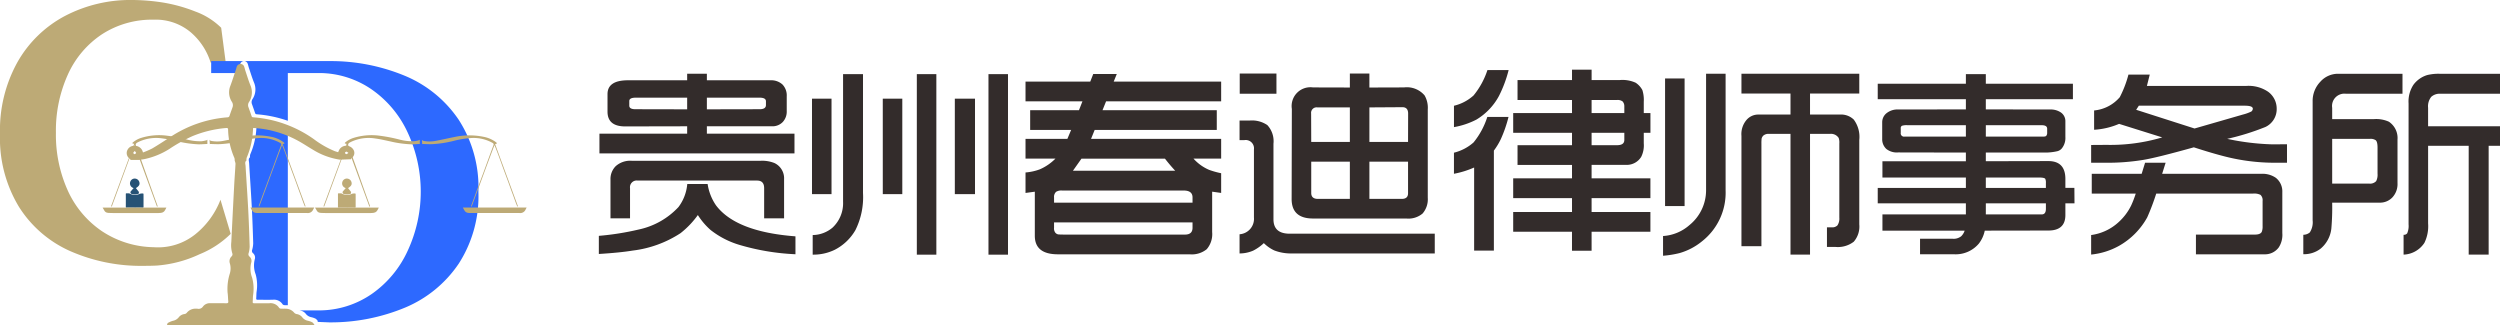 <svg id="图层_1" data-name="图层 1" xmlns="http://www.w3.org/2000/svg" viewBox="0 0 207.768 27.045">
  <defs>
    <style>
      .cls-1 {
        fill: #bdaa76;
      }

      .cls-2 {
        fill: #265275;
      }

      .cls-3 {
        fill: #2d69ff;
      }

      .cls-4 {
        fill: none;
      }

      .cls-5 {
        fill: #332c2b;
      }
    </style>
  </defs>
  <title>logo</title>
  <g>
    <path class="cls-1" d="M12.156,26.572a14.577,14.577,0,0,1-6.093-1.227,9.667,9.667,0,0,1-4.268-3.697,11.003,11.003,0,0,1-1.564-6.006v-.088A11.642,11.642,0,0,1,1.679,9.65,9.797,9.797,0,0,1,5.625,5.807a11.722,11.722,0,0,1,5.596-1.33,17.163,17.163,0,0,1,2.103.146,12.938,12.938,0,0,1,3.157.819,5.916,5.916,0,0,1,2.133,1.344l.379,2.893H17.738a5.442,5.442,0,0,0-1.666-2.528,4.52,4.52,0,0,0-3.068-1.037,7.63,7.63,0,0,0-4.297,1.213A7.887,7.887,0,0,0,5.873,10.674a11.281,11.281,0,0,0-.994,4.822,11.256,11.256,0,0,0,.994,4.836,8.104,8.104,0,0,0,2.834,3.361,8.022,8.022,0,0,0,4.297,1.33,4.96,4.96,0,0,0,3.449-1.066,6.813,6.813,0,0,0,2.103-2.879l.848,2.834a7.882,7.882,0,0,1-2.586,1.695,10.118,10.118,0,0,1-3.493.936c-.253.018-.642.029-1.168.029" transform="translate(-0.232 -4.478)"/>
    <path class="cls-2" d="M11.422,21.733c-.222,0-.445-.001-.667.001-.05,0-.067-.012-.067-.064.003-.354.001-.71,0-1.065,0-.045.014-.062.059-.06.068.003.137,0,.205.003a.166.166,0,0,1,.066.02.888.888,0,0,0,.83.016.747.747,0,0,1,.289-.022c.008,0,.022.041.022.063.003.28.001.561.001.84,0,.071-.001.142.001.211.003.046-.014.059-.059.059-.227-.003-.453-.001-.68-.001" transform="translate(-0.232 -4.478)"/>
    <path class="cls-2" d="M11.526,20.11c.072.091.142.182.217.269a.199.199,0,0,1,.028.164c-.001.014-.026.033-.043.041a.769.769,0,0,1-.435.039A.539.539,0,0,1,11.192,20.6a.138.138,0,0,1-.068-.244c.07-.08.139-.16.215-.248a.399.399,0,0,1-.28-.525.389.389,0,0,1,.385-.265.403.403,0,0,1,.368.291c.055.203-.016.33-.285.501" transform="translate(-0.232 -4.478)"/>
    <path class="cls-1" d="M29.052,21.733c-.222,0-.445-.001-.667.001-.05,0-.067-.012-.067-.064.003-.354.001-.71,0-1.065,0-.045.014-.062.059-.06.068.003.137,0,.205.003a.166.166,0,0,1,.066.02.888.888,0,0,0,.83.016.747.747,0,0,1,.289-.022c.008,0,.022.041.022.063.003.28.001.561.001.84,0,.071-.001.142.001.211.003.046-.014.059-.059.059-.227-.003-.453-.001-.68-.001" transform="translate(-0.232 -4.478)"/>
    <path class="cls-1" d="M29.157,20.11c.072.091.142.182.217.269a.199.199,0,0,1,.028.164c-.001.014-.026.033-.043.041a.769.769,0,0,1-.435.039A.538.538,0,0,1,28.822,20.6a.138.138,0,0,1-.068-.244c.07-.08.139-.16.215-.248a.399.399,0,0,1-.28-.525.389.389,0,0,1,.385-.265.403.403,0,0,1,.368.291c.055.203-.016.33-.285.501" transform="translate(-0.232 -4.478)"/>
    <path class="cls-3" d="M20.146,9.975c.021-.06.03-.125.054-.184A.335.335,0,0,1,20.49,9.555H17.782v.994H19.954c.064-.192.127-.382.192-.574" transform="translate(-0.232 -4.478)"/>
    <path class="cls-3" d="M27.601,31.27a16.08,16.08,0,0,0,6.328-1.242,10.041,10.041,0,0,0,4.427-3.639,10.361,10.361,0,0,0,1.637-5.933v-.088a10.364,10.364,0,0,0-1.637-5.933A10.038,10.038,0,0,0,33.929,10.798a16.08,16.08,0,0,0-6.328-1.243H20.538a.327.327,0,0,1,.285.239c.038.101.055.209.091.311.137.406.259.815.419,1.212a1.459,1.459,0,0,1-.122,1.407.47.47,0,0,0-.026.442c.079.228.163.454.239.681.022.071.042.121.143.129a10.01,10.01,0,0,1,2.586.542V10.548H26.724a7.698,7.698,0,0,1,4.414,1.375,8.865,8.865,0,0,1,2.98,3.58,11.651,11.651,0,0,1,0,9.805,8.856,8.856,0,0,1-2.98,3.594,7.707,7.707,0,0,1-4.414,1.373H25.134c.012.004.024.008.034.011a.723.723,0,0,1,.473.265.76.76,0,0,0,.471.29,1.528,1.528,0,0,1,.362.131.836.836,0,0,1,.18.197c-.014.02-.029.039-.043.06" transform="translate(-0.232 -4.478)"/>
    <path class="cls-3" d="M20.935,18.007c.07,1.217.156,2.433.221,3.65.054,1.013.089,2.027.119,3.04a2.124,2.124,0,0,1-.087.546.242.242,0,0,0,.06.267.471.471,0,0,1,.159.513,2.057,2.057,0,0,0,.072,1.251,3.466,3.466,0,0,1,.085,1.407c-.032.192-.02.389-.038.583-.009.1.028.129.135.127.415-.004.831.007,1.246-.003a.844.844,0,0,1,.817.387.224.224,0,0,0,.147.063c.093.007.188.005.281.005v-14.442a8.934,8.934,0,0,0-2.469-.538c-.037-.003-.074,0-.122,0-.013.188-.026.366-.041.543a6.322,6.322,0,0,1-.49,1.902.692.692,0,0,0-.024.203c-.001.014.009.037.001.042-.161.133-.083.302-.074.452" transform="translate(-0.232 -4.478)"/>
    <path class="cls-1" d="M13.953,21.939c.035-.067.071-.135.109-.21H8.759c.022.038.042.068.058.1.171.332.217.354.777.354H13.415c.302-.001.442-.064.538-.244" transform="translate(-0.232 -4.478)"/>
    <path class="cls-1" d="M21.046,21.727c.046.085.085.167.135.245.092.151.224.209.48.209q2.042.002,4.084,0a.48.48,0,0,0,.471-.207c.045-.077.083-.156.13-.247Z" transform="translate(-0.232 -4.478)"/>
    <path class="cls-1" d="M17.465,16.07a.078.078,0,0,1-.055.059,2.451,2.451,0,0,1-.415.087,4.226,4.226,0,0,1-1.206-.137,13.174,13.174,0,0,0-1.851-.345,5.054,5.054,0,0,0-1.935.192,1.986,1.986,0,0,0-.735.394c-.056.051-.05.088.059.101a.434.434,0,0,1,.055.016q-.963,2.601-1.923,5.192c.022.003.043.007.066.009q.931-2.53,1.86-5.063l.034.004q.929,2.534,1.859,5.07c.018-.003.037-.004.055-.007a.76.76,0,0,0-.018-.092c-.126-.348-.255-.696-.378-1.044-.231-.645-.458-1.29-.689-1.936-.235-.658-.461-1.318-.715-1.974-.056-.146.013-.226.173-.303l.03-.016a3.425,3.425,0,0,1,2.035-.289c.431.056.847.16,1.266.247a8.926,8.926,0,0,0,1.676.236c.247.004.494-.018.75-.029a.09.09,0,0,1,.004.032" transform="translate(-0.232 -4.478)"/>
    <path class="cls-1" d="M17.674,16.519v-.076c.302.007.586.026.866.013A9.21,9.21,0,0,0,20.224,16.201a8.093,8.093,0,0,1,1.39-.242,3.239,3.239,0,0,1,1.9.395c.095.058.108.114.077.193-.131.34-.255.683-.381,1.025-.15.41-.298.819-.449,1.229-.164.446-.333.893-.498,1.34-.143.385-.284.771-.424,1.157-.041.109-.077.221-.116.331l.06.008c.63-1.699,1.245-3.4,1.89-5.1.142.34.269.68.394,1.02.126.343.247.685.372,1.028.125.339.253.677.377,1.017.126.343.244.685.375,1.027.127.336.232.675.379,1.007l.058-.009q-.951-2.586-1.902-5.171c.184-.056.188-.066.067-.164a2.494,2.494,0,0,0-1.053-.45,5.803,5.803,0,0,0-2.368.017c-.517.102-1.028.221-1.548.32a2.652,2.652,0,0,1-.987.018c-.146-.026-.196-.066-.196-.158" transform="translate(-0.232 -4.478)"/>
    <rect class="cls-4" x="8.05" y="12.057" width="6.517" height="7.987"/>
    <path class="cls-1" d="M31.606,21.939c.035-.067.071-.135.109-.21H26.413c.022.038.042.068.058.1.171.332.217.354.777.354h3.82c.302-.001.442-.064.538-.244" transform="translate(-0.232 -4.478)"/>
    <path class="cls-1" d="M38.699,21.727c.046.085.085.167.135.245.092.151.224.209.48.209q2.042.002,4.084,0a.48.48,0,0,0,.471-.207c.045-.077.083-.156.13-.247Z" transform="translate(-0.232 -4.478)"/>
    <path class="cls-1" d="M35.118,16.07a.078.078,0,0,1-.055.059,2.451,2.451,0,0,1-.415.087,4.226,4.226,0,0,1-1.206-.137,13.174,13.174,0,0,0-1.851-.345,5.054,5.054,0,0,0-1.935.192,1.986,1.986,0,0,0-.735.394c-.056.051-.05.088.059.101a.434.434,0,0,1,.055.016q-.963,2.601-1.923,5.192c.022.003.043.007.066.009q.931-2.53,1.86-5.063l.034.004,1.859,5.07c.018-.003.037-.004.055-.007a.76.76,0,0,0-.018-.092c-.126-.348-.255-.696-.378-1.044-.231-.645-.458-1.29-.689-1.936-.235-.658-.461-1.318-.715-1.974-.056-.146.013-.226.173-.303l.03-.016a3.425,3.425,0,0,1,2.035-.289c.431.056.847.16,1.266.247a8.926,8.926,0,0,0,1.676.236c.247.004.494-.018.75-.029a.09.09,0,0,1,.004.032" transform="translate(-0.232 -4.478)"/>
    <path class="cls-1" d="M35.327,16.519v-.076c.302.007.586.026.866.013a9.21,9.21,0,0,0,1.684-.255,8.093,8.093,0,0,1,1.39-.242,3.239,3.239,0,0,1,1.9.395c.095.058.108.114.077.193-.131.34-.255.683-.381,1.025-.15.41-.298.819-.449,1.229-.164.446-.333.893-.498,1.34-.143.385-.284.771-.424,1.157-.041.109-.077.221-.116.331l.06.008c.63-1.699,1.245-3.4,1.89-5.1.142.34.269.68.394,1.02.126.343.247.685.372,1.028.125.339.253.677.377,1.017.126.343.244.685.375,1.027.127.336.232.675.379,1.007l.058-.009q-.951-2.586-1.902-5.171c.184-.056.188-.066.067-.164a2.494,2.494,0,0,0-1.053-.45,5.803,5.803,0,0,0-2.368.017c-.517.102-1.028.221-1.548.32a2.652,2.652,0,0,1-.987.018c-.146-.026-.196-.066-.196-.158" transform="translate(-0.232 -4.478)"/>
    <rect class="cls-4" x="25.704" y="12.057" width="6.515" height="7.987"/>
    <path class="cls-1" d="M26.182,31.265a1.529,1.529,0,0,0-.362-.131.762.762,0,0,1-.471-.291.718.718,0,0,0-.473-.265.388.388,0,0,1-.192-.109.917.917,0,0,0-.712-.335c-.131-.003-.263.004-.394-.005a.215.215,0,0,1-.147-.063.84.84,0,0,0-.817-.387c-.415.008-.831-.001-1.246.003-.108,0-.144-.029-.135-.127.018-.196.007-.393.038-.586a3.487,3.487,0,0,0-.085-1.411,2.075,2.075,0,0,1-.074-1.254.471.471,0,0,0-.158-.515.242.242,0,0,1-.06-.267,2.143,2.143,0,0,0,.087-.547c-.03-1.016-.066-2.032-.119-3.047-.064-1.221-.151-2.439-.221-3.659-.009-.151-.089-.32.074-.453.008-.007-.003-.028-.001-.042a.651.651,0,0,1,.024-.203,6.355,6.355,0,0,0,.49-1.907c.014-.179.026-.357.041-.546.049,0,.085-.001.122.001a8.82,8.82,0,0,1,3.539,1.019c.449.239.869.524,1.306.781a5.897,5.897,0,0,0,2.237.827l.929-.033a.231.231,0,0,1,.091-.129.51.51,0,0,0,.121-.649.683.683,0,0,0-.635-.343.661.661,0,0,0-.588.404c-.016.039-.034.079-.058.133-.105-.034-.203-.06-.297-.097a7.851,7.851,0,0,1-1.718-.987,9.975,9.975,0,0,0-5.044-1.818c-.101-.008-.121-.058-.143-.127-.076-.23-.16-.456-.239-.684a.472.472,0,0,1,.026-.444,1.464,1.464,0,0,0,.122-1.41c-.16-.399-.282-.809-.419-1.214-.035-.104-.053-.211-.091-.312a.321.321,0,0,0-.31-.243.331.331,0,0,0-.314.24c-.024.059-.033.123-.054.184-.155.462-.302.927-.471,1.384a1.453,1.453,0,0,0,.133,1.356.511.511,0,0,1,.029.474c-.075.219-.159.435-.23.655a.175.175,0,0,1-.184.143,9.975,9.975,0,0,0-4.75,1.641c-.492.323-.987.646-1.498.947a6.782,6.782,0,0,1-.769.333.686.686,0,0,0-.708-.553.611.611,0,0,0-.587.357.567.567,0,0,0,.263.751c-.013.024-.024.045-.034.066h.768V17.767c.161-.026.307-.045.45-.072a6.336,6.336,0,0,0,2.028-.828,13.349,13.349,0,0,1,1.917-1.067,9.339,9.339,0,0,1,2.782-.68c.112-.008.198-.018.198.13a6.224,6.224,0,0,0,.53,2.372,1.063,1.063,0,0,1,.02.217,1.1,1.1,0,0,1,.066.236c-.03.586-.076,1.171-.108,1.757q-.126,2.373-.24,4.744a2.343,2.343,0,0,0,.095,1.002.247.247,0,0,1-.072.206.558.558,0,0,0-.148.576,1.486,1.486,0,0,1,.005.836,4.238,4.238,0,0,0-.192,1.594c.037.242.034.488.059.731.013.123-.034.161-.172.16-.431-.007-.863,0-1.294-.003a.714.714,0,0,0-.635.272.426.426,0,0,1-.458.184c-.043-.004-.087-.003-.131-.003a.929.929,0,0,0-.768.353.292.292,0,0,1-.167.092.709.709,0,0,0-.488.268.802.802,0,0,1-.487.294,1.882,1.882,0,0,0-.41.173c-.049.028-.059.106-.088.161a.703.703,0,0,0,.173.045q2.883.004,5.767.001,2.942,0,5.883.004h.39l.043-.06c-.059-.067-.104-.155-.18-.197M29.018,17.082c.045-.003.093.053.176.105-.084.051-.137.106-.18.101-.045-.004-.112-.068-.112-.106-.001-.035.072-.097.116-.1m-17.608.207c-.03.004-.101-.068-.101-.105.001-.043.062-.084.126-.163.054.084.114.134.105.171a.178.178,0,0,1-.13.097" transform="translate(-0.232 -4.478)"/>
  </g>
  <path class="cls-5" d="M199.987,25.639V23.99a.335.335,0,0,0,.301-.123,1.546,1.546,0,0,0,.114-.739V13.079a2.541,2.541,0,0,1,.404-1.556,2.235,2.235,0,0,1,1.151-.808,3.95,3.95,0,0,1,1.019-.106H208v1.661h-4.926a1.055,1.055,0,0,0-.785.253,1.256,1.256,0,0,0-.265.916v1.535H208v1.623h-.943v9.043h-1.659v-9.043h-3.373v6.442a3.153,3.153,0,0,1-.307,1.621,2.16,2.16,0,0,1-1.731.979m-5.934-5.903h3.075a.686.686,0,0,0,.581-.206,1.151,1.151,0,0,0,.114-.608V16.747c0-.325-.051-.528-.15-.613a.742.742,0,0,0-.476-.115h-3.144Zm-2.399,5.867V23.99a.85.85,0,0,0,.539-.195,1.544,1.544,0,0,0,.236-1.005V12.915a2.297,2.297,0,0,1,.635-1.639,1.96,1.96,0,0,1,1.454-.667h5.378v1.661H195.198a1.023,1.023,0,0,0-1.145,1.169v.94h3.454a2.55,2.55,0,0,1,1.259.215,1.626,1.626,0,0,1,.716,1.481V19.698a1.623,1.623,0,0,1-.433,1.194,1.42,1.42,0,0,1-1.039.429h-3.957a20.194,20.194,0,0,1-.069,2.15,2.54,2.54,0,0,1-.884,1.665,2.242,2.242,0,0,1-1.446.467M177.763,13.602l4.852,1.555L186.637,13.997a3.539,3.539,0,0,0,.698-.252.328.328,0,0,0,.123-.229c0-.171-.225-.254-.676-.254h-8.798Zm-3.742,4.401V16.527l1.295-.009a15.134,15.134,0,0,0,4.615-.622l-3.587-1.124a6.194,6.194,0,0,1-2.076.491V13.658A3.193,3.193,0,0,0,176.4,12.556a8.96,8.96,0,0,0,.72-1.876h1.771l-.236.94h8.242a2.886,2.886,0,0,1,1.832.483,1.733,1.733,0,0,1,.712,1.394,1.638,1.638,0,0,1-.934,1.533,20.391,20.391,0,0,1-3.178.988,20.318,20.318,0,0,0,3.692.455l1.277-.005v1.535h-1.111a16.746,16.746,0,0,1-4.007-.51q-1.05-.262-2.624-.772-3.076.86-4.211,1.046a18.201,18.201,0,0,1-3.127.236Zm0,7.631v-1.623a4.187,4.187,0,0,0,2.323-1.109,4.56,4.56,0,0,0,1.005-1.351,8.503,8.503,0,0,0,.379-.985h-3.656v-1.643h4.148l.283-.92h1.708l-.289.92h8.242a1.95,1.95,0,0,1,1.199.328,1.431,1.431,0,0,1,.546,1.19v3.409a1.913,1.913,0,0,1-.29,1.18,1.414,1.414,0,0,1-1.154.584h-5.735V23.974h4.897c.305,0,.496-.076.574-.229a1.19,1.19,0,0,0,.069-.476V21.181a.606.606,0,0,0-.177-.51,1.191,1.191,0,0,0-.617-.105H179.43a19.159,19.159,0,0,1-.748,1.977,6.111,6.111,0,0,1-2.327,2.357,5.969,5.969,0,0,1-2.334.734m-8.753-9.802h4.695c.175.005.283-.016.325-.063a.395.395,0,0,0,.078-.274v-.319c0-.195-.15-.292-.456-.292h-4.641Zm0,4.264h4.992V19.698a.777.777,0,0,0-.051-.357c-.054-.076-.236-.11-.548-.11h-4.393Zm0,2.2H169.918c.229,0,.343-.155.343-.467v-.451h-4.992ZM163.611,15.831v-.949h-4.87a1.26,1.26,0,0,0-.444.049.219.219,0,0,0-.099.216V15.521a.273.273,0,0,0,.316.31Zm-7.326,5.546V20.095h7.326v-.864h-6.936V17.878H163.611v-.721L157.984,17.146a1.4,1.4,0,0,1-.985-.29,1.091,1.091,0,0,1-.343-.824V14.628a.965.965,0,0,1,.332-.718,1.45,1.45,0,0,1,1.023-.332l5.6-.009v-.849h-7.326V11.438h7.326V10.637h1.657v.801h7.238v1.282h-7.238v.849l5.302.009a1.526,1.526,0,0,1,.931.243.874.874,0,0,1,.379.7v1.336a1.386,1.386,0,0,1-.28.934.703.703,0,0,1-.37.249,4.518,4.518,0,0,1-1.172.115h-4.79v.721l5.196-.011q1.418,0,1.416,1.492v.736h.748l.009,1.282h-.757v.972q0,1.29-1.416,1.29l-5.284.009a2.61,2.61,0,0,1-.492,1.077,2.514,2.514,0,0,1-2.009.889h-2.878V24.319h2.693a1.02,1.02,0,0,0,.725-.204,1.145,1.145,0,0,0,.289-.467h-6.832V22.295H163.611v-.918Zm-11.326,3.56V15.774a1.816,1.816,0,0,1,.424-1.331,1.279,1.279,0,0,1,.918-.444h2.734V12.249h-4.076V10.608H154.752v1.641h-4.094v1.749h2.489a1.523,1.523,0,0,1,1.145.417,2.398,2.398,0,0,1,.46,1.692v7.019a1.919,1.919,0,0,1-.46,1.441,2.168,2.168,0,0,1-1.524.433h-.703v-1.629h.395a.608.608,0,0,0,.474-.159,1.009,1.009,0,0,0,.159-.644V16.398a1.139,1.139,0,0,0-.054-.458.761.761,0,0,0-.727-.334h-1.654V25.635h-1.623V15.606h-1.776a.653.653,0,0,0-.471.132.554.554,0,0,0-.151.245,3.502,3.502,0,0,0-.018.449v8.506Zm-6.348-13.938h1.623V21.601h-1.623Zm-.168,14.733V24.093a3.662,3.662,0,0,0,2.2-.913,3.719,3.719,0,0,0,1.376-2.884V10.608h1.623v9.689a5.138,5.138,0,0,1-1.975,4.247,5.192,5.192,0,0,1-1.858.969,8.413,8.413,0,0,1-1.367.22M132.505,13.873H135.225v-.579a.582.582,0,0,0-.146-.388.685.685,0,0,0-.478-.115H132.505Zm0,2.671H134.619c.406,0,.606-.146.606-.436v-.592H132.505ZM125.989,23.738V22.097h4.888V20.942H125.989V19.301h4.888V18.183h-4.527V16.544h4.527v-1.028H125.989v-1.643h4.888V12.79h-4.527V11.131h4.527v-.864h1.629v.864h2.336a2.661,2.661,0,0,1,1.32.22,1.645,1.645,0,0,1,.565.62,2.698,2.698,0,0,1,.114.961v.94h.554v1.643h-.554v.871a2.129,2.129,0,0,1-.213,1.127,1.409,1.409,0,0,1-1.205.669H132.505v1.118h4.888V20.942H132.505v1.154h4.888V23.738H132.505v1.576h-1.629V23.738Zm-4.922-8.695V13.267a3.694,3.694,0,0,0,1.63-.857,6.53,6.53,0,0,0,1.151-2.108h1.762a10.291,10.291,0,0,1-.801,2.146,5.117,5.117,0,0,1-1.876,1.969,6.448,6.448,0,0,1-1.867.626m0,3.878v-1.753a3.847,3.847,0,0,0,1.63-.853,6.467,6.467,0,0,0,1.142-2.117h1.762a10.72,10.72,0,0,1-.635,1.834,5.684,5.684,0,0,1-.581.961v8.313h-1.641V18.399a7.558,7.558,0,0,1-1.677.521M103.248,25.542V23.947a1.287,1.287,0,0,0,1.196-1.396V16.894a.692.692,0,0,0-.794-.772H103.248V14.495h.853a2.272,2.272,0,0,1,1.455.379,1.969,1.969,0,0,1,.51,1.549v6.276c0,.803.451,1.201,1.353,1.201H119.471v1.641H107.607a3.84,3.84,0,0,1-1.47-.249,3.06,3.06,0,0,1-.871-.61,3.714,3.714,0,0,1-.891.628,2.847,2.847,0,0,1-1.127.231m10.791-9.27h3.212l.007-2.355c0-.352-.159-.53-.476-.53l-2.743.018Zm0,4.736h2.691c.346,0,.521-.155.521-.467v-2.626h-3.212Zm-4.834-4.736h3.21V13.404h-2.698a.457.457,0,0,0-.521.512Zm3.21,4.736V17.914h-3.21v2.599c0,.33.184.494.554.494Zm0-9.256V10.592h1.623V11.752l2.877-.009a1.937,1.937,0,0,1,1.712.667,2.047,2.047,0,0,1,.263,1.163V20.91a1.808,1.808,0,0,1-.433,1.315,1.831,1.831,0,0,1-1.358.413h-7.743q-1.783,0-1.78-1.63l.018-7.478a1.563,1.563,0,0,1,1.762-1.787Zm-9.153-1.16H106.314v1.677h-3.052ZM89.399,18.67h8.504c-.294-.314-.579-.651-.855-1.008H90.111Zm-1.567,2.651H99.34v-.435c0-.382-.245-.574-.741-.574H88.497a.833.833,0,0,0-.492.105.564.564,0,0,0-.173.469Zm11.508,1.641H87.831V23.408a.576.576,0,0,0,.114.418.435.435,0,0,0,.218.13c.072.011.283.018.635.018h9.914c.417,0,.628-.189.628-.566ZM85.46,20.513V18.812a4.43,4.43,0,0,0,1.18-.258,4.139,4.139,0,0,0,1.306-.893H85.46v-1.643h3.479l.31-.739H85.846V13.638h4.056l.289-.739H85.46V11.257h5.382l.247-.631h1.957l-.256.631h8.929v1.641H92.156l-.298.739h9.497v1.641H91.206l-.299.739H101.719v1.643H99.419a3.676,3.676,0,0,0,1.304.936,6.823,6.823,0,0,0,.996.278v1.638l-.748-.105v3.355a1.922,1.922,0,0,1-.451,1.427,1.973,1.973,0,0,1-1.419.424H88.156c-1.282,0-1.923-.512-1.923-1.544V20.409ZM82.381,10.637h1.623V25.643h-1.623Zm-2.796,2.043h1.677v7.934H79.585Zm-3.158-2.043h1.623V25.643H76.427Zm-2.83,2.043h1.623v7.934H73.598ZM67.772,25.641v-1.629a2.607,2.607,0,0,0,1.65-.617,2.778,2.778,0,0,0,.875-2.166V10.637h1.657v9.88a6.14,6.14,0,0,1-.628,3.08,4.179,4.179,0,0,1-1.719,1.639,4.026,4.026,0,0,1-1.836.404m-.056-12.96h1.623v7.934h-1.623ZM50.968,22.623V19.386a1.498,1.498,0,0,1,.438-1.102,1.806,1.806,0,0,1,1.353-.442H63.413a2.741,2.741,0,0,1,1.181.186,1.4,1.4,0,0,1,.801,1.34V22.623H63.738V20.115c0-.422-.197-.631-.59-.631H53.225a.558.558,0,0,0-.633.631V22.623Zm8.01-9.059,4.388-.009c.346,0,.521-.115.521-.346v-.316c0-.2-.18-.299-.537-.299h-4.372Zm-1.638,0v-.97H53.084c-.37,0-.554.092-.554.281V13.263c0,.193.168.292.512.292ZM50.05,17.229V15.586h7.29v-.613l-5.149.011q-1.469,0-1.47-1.228V12.302c0-.767.568-1.152,1.704-1.152h4.915v-.546h1.638v.546h5.297a1.382,1.382,0,0,1,.988.352,1.316,1.316,0,0,1,.352.987v1.208a1.269,1.269,0,0,1-.334.925,1.183,1.183,0,0,1-.884.352H58.978V15.586H66.259v1.643ZM50,25.585v-1.506a22.856,22.856,0,0,0,3.319-.528,6.295,6.295,0,0,0,3.3-1.867,3.709,3.709,0,0,0,.73-1.914h1.692a4.226,4.226,0,0,0,.694,1.771q1.65,2.202,6.605,2.579v1.488a19.358,19.358,0,0,1-4.603-.763,7.179,7.179,0,0,1-2.449-1.253,5.719,5.719,0,0,1-1.059-1.243A7.301,7.301,0,0,1,56.787,23.857a9.275,9.275,0,0,1-3.97,1.445c-.703.117-1.645.211-2.817.283" transform="translate(-0.232 -4.478)"/>
</svg>

